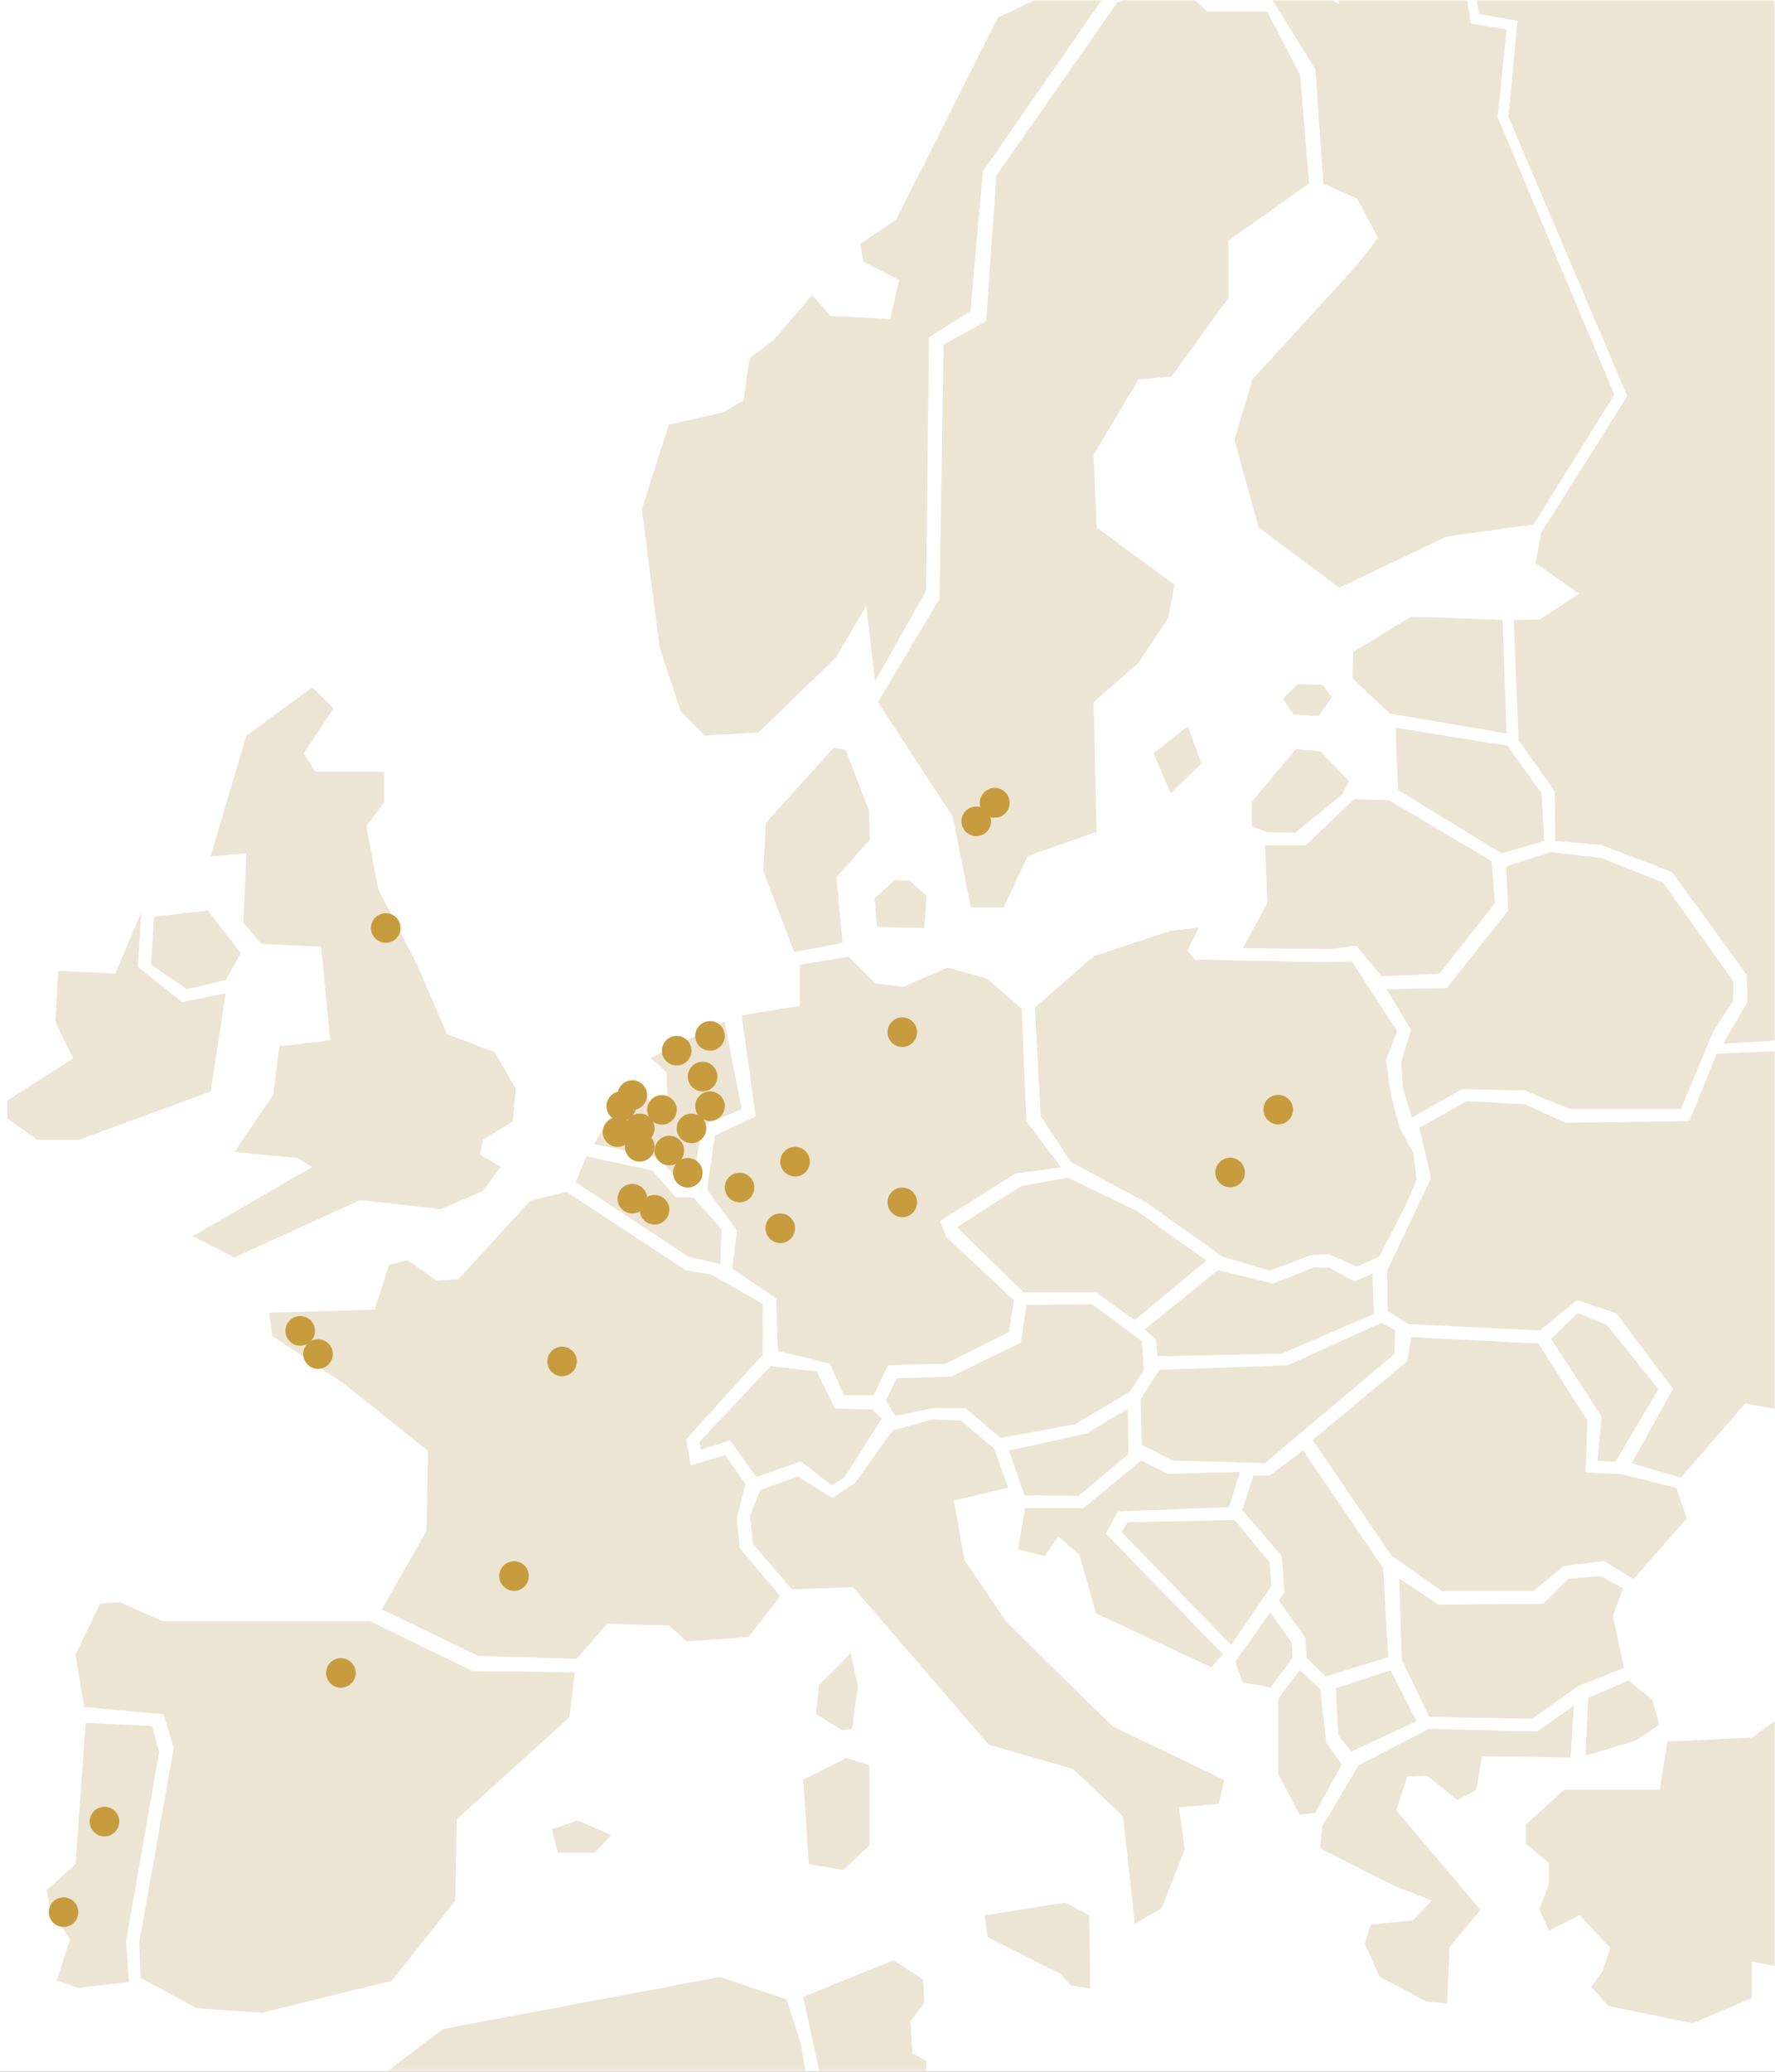 <?xml version="1.0" encoding="UTF-8"?> <svg xmlns="http://www.w3.org/2000/svg" width="480" height="560" viewBox="0 0 480 560" fill="none"><rect x="0" y="0" width="480" height="560" fill="#333333" stroke="none"/><g clip-path="url(#clip0_2360_9052)"><rect width="480" height="560" fill="white"></rect><mask id="mask0_2360_9052" style="mask-type:luminance" maskUnits="userSpaceOnUse" x="0" y="0" width="480" height="560"><path d="M480 0H0V559.884H480V0Z" fill="white"></path></mask><g mask="url(#mask0_2360_9052)"><path d="M406.311 167.55L381.601 166.665L365.934 176.242L365.717 183.343L375.864 192.92L407.414 198.26L406.311 167.55Z" fill="#EDE5D3"></path><path d="M212.656 540.423L194.658 534.379L119.74 548.455L103.414 560.851L113.389 612.341L83.61 613.534L65.693 642.347L23.03 652.583L23.166 673.544L163.695 780.979L187.656 783.012L267.561 720.58L259.574 710.524L244.576 708.491L235.578 693.403V630.972L229.578 624.927L230.59 608.827L214.617 592.727L212.629 575.605L219.604 570.573L216.604 552.44L212.674 540.441L212.656 540.423Z" fill="#EDE5D3"></path><path d="M217.2 539.718L241.604 529.879L249.636 535.084L249.943 541.435L246.194 546.332L246.763 555.024L250.512 557.057V572.678L246.185 579.915L246.754 584.55L263.125 590.332L249.934 610.851L244.775 610.543L243.89 627.041L238.152 627.927L233.255 623.599L234.403 606.83L218.339 591.209L216.306 577.62L224.067 571.531L217.182 539.718H217.2Z" fill="#EDE5D3"></path><path d="M-461.288 -245.374L-467.288 -235.797L-456.482 -224.991L-461.288 -214.185L-445.667 -193.802L-426.477 -199.801L-401.287 -202.187L-372.475 -170.989L-353.285 -119.408L-368.861 -87.027L-347.285 -90.641L-335.287 -83.449L-334.094 -67.828L-360.476 -66.635L-346.093 -52.252L-328.095 -48.638L-367.668 4.136L-372.475 36.517L-364.09 62.899L-370.09 78.52L-359.284 112.094L-338.901 134.907L-332.902 133.715L-319.711 130.101L-318.518 149.291L-310.134 161.289L-294.557 160.097L-282.559 115.708L-246.555 71.319L-192.553 49.744L-158.979 7.74L-143.403 14.932H-111.021L-84.639 -11.45L-52.258 -24.641L-48.644 -45.024L-69.027 -63.021L-87.025 -69.02L-96.647 -94.21L-73.834 -107.401L-37.829 -88.211L-25.831 -101.402L-45.021 -112.208L-4.21 -167.402L-11.402 -191.408L-30.592 -192.601L-23.4 -214.176L0.606 -224.982L49.801 -268.178L35.417 -283.754L-19.777 -278.948L-48.59 -250.135L-31.776 -287.332L-50.966 -292.139L-61.772 -272.948L-77.348 -286.139L-120.544 -281.333L-108.546 -300.523L-37.775 -302.908L-55.773 -326.914L-132.543 -341.298L-163.74 -336.491L-162.548 -320.87L-194.929 -331.676L-193.736 -342.481L-216.55 -337.675L-221.356 -325.676L-197.35 -317.292L-222.54 -299.294L-240.537 -319.677L-265.727 -326.869L-269.341 -307.679H-294.53L-304.152 -328.062L-343.726 -334.061L-365.301 -323.255L-366.494 -308.871L-394.068 -312.485L-410.882 -305.294L-409.69 -288.48V-280.095L-440.887 -274.096L-455.271 -283.673L-464.893 -268.097L-450.51 -252.475L-420.505 -256.089L-418.119 -246.467L-440.933 -235.661L-461.27 -245.365L-461.288 -245.374Z" fill="#EDE5D3"></path><path d="M1730.83 -144.517L1738.59 -117.692L1754.12 -113.238L1769.65 -137.813L1760.78 -154.582L1764.08 -169.101H1787.38L1781.82 -157.943L1784.02 -117.701L1750.76 -35.022L1754.06 -17.151L1752.96 13.025L1815.04 103.52L1827.22 106.871L1828.32 33.146L1840.5 21.988L1827.17 -7.041L1838.25 -19.347L1813.85 -51.728L1800.52 -50.626L1796.11 -104.23L1830.48 -113.184L1832.69 -128.85L1850.42 -133.305L1860.4 -124.351L1872.58 -173.501L1893.62 -209.243L1910.25 -218.197L1924.68 -217.095V-233.864L1901.39 -238.318L1869.22 -265.143L1884.75 -283.014L1871.43 -313.191L1882.5 -324.349L1895.83 -306.478L1929.1 -294.172L1965.67 -290.82L1970.13 -306.441L1951.29 -325.415L1972.33 -354.444L1924.63 -371.213L1912.46 -346.638L1896.92 -366.759L1809.34 -396.936L1726.17 -382.416L1713.99 -375.712V-369.009L1731.73 -360.055L1729.53 -338.832L1697.36 -352.249L1626.42 -324.322L1614.24 -349.999H1565.44L1543.25 -326.526L1464.54 -344.397L1392.49 -329.878L1383.61 -307.553L1394.69 -304.201L1393.59 -287.432L1323.75 -279.626L1328.2 -257.3L1263.87 -268.459L1279.4 -297.488L1213.97 -300.84L1219.53 -270.663L1198.49 -260.607L1180.75 -277.376L1108.7 -265.07L1080.99 -239.393L1079.88 -223.772L1062.15 -222.669L1059.94 -240.54L1116.5 -289.691V-323.219L1079.93 -333.275L1032.23 -317.654L1012.29 -337.775H1003.42L992.345 -315.449L1001.22 -305.393L937.991 -270.762L883.682 -229.418L850.415 -183.62V-164.647L885.886 -150.128L868.151 -136.711L830.475 -150.128L814.944 -136.711L791.652 -163.536L787.198 -153.48L812.703 -73.051L819.362 -70.801L837.098 -79.754L845.97 -73.051V-58.531L829.336 -65.235L819.362 -57.429L826.021 -42.91L820.464 -4.918L786.095 -1.566L783.891 -13.872L803.831 -26.177L808.285 -59.706L786.095 -88.735L778.334 -138.988L742.863 -144.589L739.556 -126.718L746.215 -117.765L731.786 -105.459L737.343 -71.93L758.385 -62.977L762.839 -38.401L741.752 -51.818L687.443 -61.874L680.784 -44.003L637.542 -28.382L630.884 -39.54L574.325 -8.261L573.223 12.962L551.033 16.314L557.692 0.693V-14.929L535.502 -22.735L521.073 -17.133L533.252 6.34L542.124 21.961V34.267L525.491 30.915L522.184 27.563L505.551 45.434L514.423 61.055L515.625 57.5L514.423 75.5L525.491 82.323L511.135 72.268L486.5 70.5L495.766 55L488.927 49.5V45.434L493 24.5L500.058 36.534L511.135 19.765L501.16 1.894L430.217 -26.033L405.733 -19.943L397.348 -12.751L399.95 3.792L410.359 5.599L407.928 31.628L440.048 107.079L416.837 143.879L415.246 152.173L427.028 160.467L416.394 167.478L409.338 167.613L410.657 200.04L420.406 213.854L420.541 227.271L433.027 228.419L452.136 235.701L472.348 263.501L472.564 270.829L465.987 282.077L481.075 281.237L495.766 285.474L515.625 313.582L564.513 318.036L562.399 351.484L545.549 365.913L549.036 371.56L532.403 389.431L527.994 406.199L537.968 420.719L570.133 431.877L583.459 424.071L668.831 456.452L672.137 447.498L654.402 430.729V409.506L643.325 406.154L645.529 388.283L663.265 367.06L631.453 343.235L633.657 310.104L667.674 287.733L707.6 289.983L714.258 302.289L755.295 304.538L785.255 287.769L769.724 271L773.031 239.721L850.641 201.729L910.335 228.645L930.275 210.773L989.047 266.628L1033.39 262.173L1048.92 277.795L1091.06 282.249L1118.77 244.257L1154.24 259.924L1173.08 263.276L1191.92 246.507L1175.28 235.349L1189.71 213.023L1230.75 226.44L1239.62 244.311L1257.36 245.413L1268.44 237.607L1298.4 236.505L1301.7 244.311L1336.07 246.561L1359.36 221.986L1407.06 227.588L1421.49 221.986L1425.9 195.161L1411.47 162.78L1425.9 150.474H1471.34L1514.58 201.874L1570 233.153H1586.64L1588.84 219.736L1608.78 207.431L1610.99 280.053L1593.25 281.156V299.027L1603.23 311.332L1601.37 327.306L1608.75 330.351L1613.2 319.193L1619.86 321.443L1624.27 325.897L1644.21 321.443L1664.15 263.339L1666.35 190.716L1640.85 132.612L1608.68 93.518L1593.15 95.768V108.073L1555.48 93.554L1569.9 62.275L1582.08 -20.404L1633.09 -36.025L1657.49 -51.647H1684.1L1677.44 -42.693L1684.1 -31.535L1707.39 -56.11L1720.72 -55.008L1718.51 -69.527L1697.42 -73.981L1711.85 -126.483L1730.87 -144.481L1730.83 -144.517Z" fill="#EDE5D3"></path><path d="M586.893 456.678L577.054 467.086L540.878 466.029L519.167 453.01L497.989 452.477L473.676 469.688L450.908 470.745L448.83 483.765H422.971L412.645 493.161V498.365L418.87 503.569V509.306L416.268 516.101L418.87 521.838L427.164 517.691L435.458 526.563L433.38 532.824L430.29 537.017L434.925 542.221L457.693 546.901L473.712 540.107V530.222L481.473 531.767L500.094 542.709L520.26 539.573L529.042 531.234L534.734 533.312V542.709H542.495L549.199 529.689L608.143 523.428L633.865 520.293L627.071 511.384L626.935 499.341L632.094 493.161L613.302 478.073L614.314 465.053H603.987L586.866 456.669L586.893 456.678Z" fill="#EDE5D3"></path><path d="M396.111 -15.633L405.019 -22.166L404.224 -29.493L398.577 -32.755L399.372 -41.708H404.224V-46.605L383.181 -52.297L351.632 -49.035L348.415 -35.185L341.133 -37.615L336.281 -45.774L320.886 -44.979L319.25 -29.493L311.968 -26.231L307.911 -34.39L275.53 -8.315L282.017 -0.988L269.883 4.704L242.354 59.33L232.65 65.862L233.445 70.759L243.149 75.656L240.718 86.245L224.528 85.405L219.676 79.713L209.177 91.937L202.69 96.834L201.055 108.263L195.408 111.525L180.844 114.786L173.562 137.645L178.413 175.149L184.06 192.27L190.547 198.802L205.112 198.007L226.154 177.624L234.231 163.774L236.662 184.157L250.431 159.717L251.226 91.196L262.429 84.14L265.781 46.328L299.753 -2.605L315.943 -8.297L323.226 -17.25L347.493 -11.559L359.628 -4.231L363.684 -24.614L383.931 -36.838L396.111 -15.615V-15.633Z" fill="#EDE5D3"></path><path d="M90.178 191.466L82.101 203.69L85.317 208.587H103.938V216.746L99.086 223.278L102.303 240.399L112.801 260.782L120.879 279.53L133.808 284.427L139.454 294.22L138.659 303.174L130.582 308.071L129.787 312.128L135.434 315.389L130.582 321.922L119.243 326.819L97.406 324.388L63.389 339.874L52.05 334.182L84.432 315.435L80.375 313.004L63.389 311.369L73.888 295.883L75.523 282.827L89.292 281.192L86.862 255.912L70.671 255.117L65.82 249.425L66.615 230.678L56.911 231.473L66.615 198.866L84.441 185.81L90.178 191.457V191.466Z" fill="#EDE5D3"></path><path d="M56.207 246.136L41.642 247.772L40.847 260.827L50.551 267.36L61.049 264.929L65.106 257.602L56.197 246.127L56.207 246.136Z" fill="#EDE5D3"></path><path d="M61.014 268.542L57.002 295.015L21.395 308.07H10.056L1.979 302.378V297.481L19.805 286.052L14.953 276.258L15.748 262.408L31.144 263.203L38.2 246.615L37.27 261.351L49.223 270.837L61.004 268.542H61.014Z" fill="#EDE5D3"></path><path d="M317.841 -4.873L326.487 3.114H342.678L351.586 20.236L354.017 49.572L332.179 65.058V80.544L316.784 101.767L307.875 102.562L295.741 122.945L296.537 142.533L317.579 158.019L315.944 166.972L307.866 179.197L295.733 189.786L296.528 224.859L277.906 231.391L271.419 245.242H262.511L257.659 220.802L237.412 189.74L254.045 161.904L255.193 93.121L266.667 86.814L269.45 47.458L302.147 0.648L317.85 -4.864L317.841 -4.873Z" fill="#EDE5D3"></path><path d="M357.865 49.662L367 53.674L372.647 64.263L367 71.59L338.675 102.562L333.824 118.888L340.311 142.533L362.148 158.859L391.268 145.008L414.741 141.747L436.578 106.673L420.388 68.329L404.992 31.62L407.422 7.975L397.719 6.34L395.207 -10.908L382.152 -32.221L367.678 -22.202L361.985 1.054L346.635 -8.17L325.277 -13.374L320.515 -7.818L328.719 -0.409L343.672 -0.671L355.715 18.79L357.875 49.671L357.865 49.662Z" fill="#EDE5D3"></path><path d="M407.63 201.567L377.408 196.67L378.068 213.565L406.085 230.686L417.559 227.334L416.9 214.45L407.639 201.567H407.63Z" fill="#EDE5D3"></path><path d="M357.73 185.114L350.891 184.897L346.915 188.909L349.779 193.146L356.619 193.589L360.151 188.475L357.721 185.123L357.73 185.114Z" fill="#EDE5D3"></path><path d="M357.071 203.111L350.448 202.452L338.531 216.7V223.359L342.506 224.904L350.231 225.121L363.025 214.667L364.787 211.089L357.062 203.102L357.071 203.111Z" fill="#EDE5D3"></path><path d="M375.601 216.267L366.114 216.05L353.095 228.491H342.063L342.723 244.067L336.1 256.292L359.925 256.509L366.765 255.623L373.604 263.872L389.271 263.213L404.269 244.104L403.384 232.765L375.583 216.267H375.601Z" fill="#EDE5D3"></path><path d="M374.933 267.395L381.556 278.292L378.908 286.983L379.351 293.868L381.781 302.117L395.46 294.356L412.446 294.798L424.363 299.695H454.585L463.412 278.563L468.707 270.576V265.236L449.733 238.547L432.964 231.888L419.286 230.343L407.368 234.138L407.811 246.136L391.268 267.052L374.942 267.404L374.933 267.395Z" fill="#EDE5D3"></path><path d="M378.465 304.773L382.215 311.658L383.1 318.985L380.01 326.086L372.954 339.675L367 342.367L359.275 339.015L354.64 339.232L343.392 343.47L330.598 339.675L309.863 324.984L289.57 314.088L281.412 301.647L279.867 272.31L295.75 258.496L316.486 251.611L324.21 250.726L321.12 256.951L323.108 259.381L358.01 260.041L365.509 259.824L377.86 278.752L374.77 286.513L376.089 295.648L378.474 304.782L378.465 304.773Z" fill="#EDE5D3"></path><path d="M100.062 438.192H43.856L32.517 433.078L27.042 433.476L20.419 447.245L22.759 461.412L44.244 463.4L46.982 472.444L37.631 525.172L38.028 534.613L53.252 542.862L70.816 544.055L105.935 535.408L123.101 513.788L123.499 491.769L153.947 464.24L155.492 452.061L127.781 451.663L100.071 438.21L100.062 438.192Z" fill="#EDE5D3"></path><path d="M23.157 465.722L20.419 503.886L12.613 510.942L13.408 515.27L18.883 524.314L15.351 535.345L21.214 537.333L34.893 535.743L34.098 524.711L43.052 473.573L41.109 466.517L23.148 465.722H23.157Z" fill="#EDE5D3"></path><path d="M156.269 492.068L149.258 494.453L150.803 500.759H160.949L165.231 496.034L156.278 492.068H156.269Z" fill="#EDE5D3"></path><path d="M228.892 475.163L217.2 481.072L218.745 503.885L228.097 505.475L235.108 498.771V477.151L228.883 475.163H228.892Z" fill="#EDE5D3"></path><path d="M230.084 446.839L221.483 455.485L220.688 463.337L227.699 467.664L230.437 467.267L231.982 455.838L230.084 446.839Z" fill="#EDE5D3"></path><path d="M153.188 322.156L143.439 324.541L123.942 345.765L118.078 346.162L110.272 340.651L105.194 341.843L101.309 354.023L72.804 354.818L73.599 361.124L93.096 374.098L115.729 392.186L115.331 413.807L103.243 435.03L129.408 447.607L155.97 448.402L164.174 438.96L180.943 439.358L185.623 443.685L202.392 442.493L210.993 431.461L200.052 418.487L199.257 410.238L201.597 401.194L196.122 393.343L186.771 396.08L185.578 389.024L206.268 366.211V352.441L192.589 344.59L185.578 343.397L153.197 322.174L153.188 322.156Z" fill="#EDE5D3"></path><path d="M195.941 276.132L175.956 285.971L180.193 289.811L180.636 299.65L176.399 298.81L171.719 291.528L160.56 309.218L177.727 312.796L184.124 319.545L187.521 319.636L189.77 304.367L200.576 299.822L195.941 276.132Z" fill="#EDE5D3"></path><path d="M158.518 312.534L155.69 319.59L186.048 339.621L194.784 341.699L195.092 332.212L187.457 323.656H182.777L176.38 316.374L158.509 312.534H158.518Z" fill="#EDE5D3"></path><path d="M200.567 274.416L216.315 271.859V260.737L229.506 258.578L236.743 265.86L244.378 266.7L256.295 261.541L266.929 264.541L276.28 272.663L277.563 303.066L286.914 315.507L274.608 317.224L254.18 330.062L255.897 334.345L274.166 351.466L272.883 360.022L255.897 368.578L240.149 369.021L236.309 377.143H228.232L224.392 368.587L210.361 365.145L209.918 351.023L198.001 342.901L199.284 332.619L191.207 321.497L193.321 306.933L204.353 301.774L200.558 274.416H200.567Z" fill="#EDE5D3"></path><path d="M225.413 202.145L207.099 222.392L206.44 235.583L214.779 257.339L227.835 254.873L226.199 237.092L235.198 227.036L235.017 219.14L228.666 202.687L225.404 202.154L225.413 202.145Z" fill="#EDE5D3"></path><path d="M246.013 238.059L241.911 237.878L236.526 242.82L237.186 250.545L249.934 250.897L250.594 242.16L246.004 238.059H246.013Z" fill="#EDE5D3"></path><path d="M321.238 196.272L311.932 203.645L316.612 214.451L324.861 206.418L321.247 196.272H321.238Z" fill="#EDE5D3"></path><path d="M208.382 369.273L189.147 389.747L189.545 391.825L197.441 389.358L204.543 399.242L216.541 395.005L224.835 401.447L228.232 399.504L238.469 383.44L235.867 380.974L225.766 380.712L220.869 370.692L208.382 369.282V369.273Z" fill="#EDE5D3"></path><path d="M276.858 349.379H296.401L306.854 356.832L326.225 340.732L307.433 327.315L288.811 318.316L276.063 320.611L258.77 331.733L276.858 349.379Z" fill="#EDE5D3"></path><path d="M309.547 359.344L312.592 362.036L312.989 366.626L346.653 365.876L371.536 355.152L371.138 344.256L366.377 346.37L359.537 342.711L355.345 342.53L344.313 346.939L329.315 343.325L309.547 359.344Z" fill="#EDE5D3"></path><path d="M242.444 372.544L239.58 378.498L242.047 382.736L252.328 380.622H261.065L270.552 388.654L290.718 384.995L305.544 376.167L309.339 370.213L308.77 362.534L295.443 352.559L277.572 352.74L276.072 362.886L257.28 372.066L242.453 372.553L242.444 372.544Z" fill="#EDE5D3"></path><path d="M313.522 370.249L308.408 378.281L308.806 390.551L316.964 394.743L342.072 395.493L377.065 366.021L377.246 359.488L373.451 357.591L348.171 369.065L313.54 370.258L313.522 370.249Z" fill="#EDE5D3"></path><path d="M304.957 380.793L293.754 387.497L272.838 392.087L277.03 404.175L291.676 404.356L305.174 393.062L304.957 380.793Z" fill="#EDE5D3"></path><path d="M308.58 394.78L293.004 407.618H277.211L275.313 418.74L282.55 420.638L286.164 415.253L291.856 420.24L296.401 436.123L327.598 450.688L330.688 447.155L299.057 414.503L302.274 408.549L332.324 407.401L335.369 397.824L315.781 398.394L308.589 394.78H308.58Z" fill="#EDE5D3"></path><path d="M304.957 411.458L303.322 414.15L332.929 444.679L343.78 428.706L343.383 422.399L333.896 410.88L304.957 411.449V411.458Z" fill="#EDE5D3"></path><path d="M205.555 402.811L202.817 409.741L203.567 417.285L214.111 429.591L230.699 429.021L267.317 471.558L290.176 478.181L303.674 490.929L306.89 520.003L314.127 515.766L320.389 499.928L318.844 488.544L329.568 487.577L331.113 481.135L300.891 466.661L272.214 438.472L260.785 421.622L258.002 405.603L272.603 402.115L268.853 391.572L259.9 384.027L252.175 383.675L241.405 386.629L231.259 400.832L225.124 404.889L215.637 399.062L205.536 402.811H205.555Z" fill="#EDE5D3"></path><path d="M294.549 517.7L288.152 514.258L266.314 517.7L267.064 523.609L286.697 533.493L289.652 536.709L294.811 537.459L294.549 517.691V517.7Z" fill="#EDE5D3"></path><path d="M396.598 297.663L383.805 304.855L386.985 318.443L375.158 343.371L375.249 354.357L380.805 357.89L416.457 359.652L426.432 351.403L437.111 354.98L452.425 375.409L441.222 395.529L454.548 399.414L471.977 379.339L481.952 381.146L491.212 387.588L483.054 398.357L494.085 415.569H505.822L511.866 404.094L524.308 401.583L524.66 392.277L501.539 388.699L502.244 378.679H524.66L548.837 359.308L559.517 350.002L561.278 320.621L513.628 316.338L494.085 288.763L480.587 284.128L464.216 284.833L456.843 303.057L423.315 303.499L412.419 298.467L396.626 297.672L396.598 297.663Z" fill="#EDE5D3"></path><path d="M419.457 361.91L433.136 382.952L431.988 394.87L436.885 395.086L448.486 375.453L434.545 358.161L426.649 354.899L419.457 361.91Z" fill="#EDE5D3"></path><path d="M381.646 361.422L380.498 367.955L354.956 389.223L376.315 420.547L389.994 430.124H414.614L422.737 423.33L433.633 421.92L441.755 426.817L456.139 410.446L453.356 402.242L438.755 398.493L428.781 398.005L429.269 383.974L416.033 363.148L381.664 361.431L381.646 361.422Z" fill="#EDE5D3"></path><path d="M349.535 448.113L349.337 443.984L343.509 435.807L334.086 449.143L335.938 454.744L343.618 456.154L349.535 448.113Z" fill="#EDE5D3"></path><path d="M352.391 392.042L343.347 398.845H338.937L335.938 408.196L346.617 420.592L347.322 430.432L345.813 432.564L353.032 442.71L353.285 448.086L358.48 453.118L375.421 447.959L374.011 423.863L352.4 392.051L352.391 392.042Z" fill="#EDE5D3"></path><path d="M378.375 426.682L379.08 448.655L386.488 464.096L414.325 464.584L426.856 455.711L439.162 450.814L436.163 436.783L438.945 429.284L432.684 426.022L424.083 426.727L417.334 433.521L389.009 433.738L378.375 426.682Z" fill="#EDE5D3"></path><path d="M345.641 459.198V479.536L351.469 490.522L355.661 490.035L362.853 476.934L358.661 471.07L357.025 456.551L351.469 451.392L345.641 459.198Z" fill="#EDE5D3"></path><path d="M376.08 451.474L361.208 456.371L361.913 468.993L365.401 473.447L383.046 465.243L376.071 451.474H376.08Z" fill="#EDE5D3"></path><path d="M357.513 493.784L357.025 499.648L377.454 509.929L387.202 513.679L382.088 519.064L370.704 520.211L369.069 525.37L372.999 534.242L385.748 541.037L391.304 541.525L392.009 526.301L400.348 516.245L377.58 489.33L380.58 480.195L385.919 479.979L394.042 486.511L399.155 483.954L400.791 474.819L424.706 475.036L425.637 461.005L415.662 468.016L386.407 467.312L367.388 477.151L357.504 493.784H357.513Z" fill="#EDE5D3"></path><path d="M429.467 458.927L428.763 474.594L442.442 470.402L448.703 466.21L446.851 459.415L440.364 454.256L429.467 458.936V458.927Z" fill="#EDE5D3"></path></g><circle cx="81.189" cy="359.738" r="4" fill="#C79C3E"></circle><circle cx="86" cy="366" r="4" fill="#C79C3E"></circle><circle cx="152" cy="368" r="4" fill="#C79C3E"></circle><circle cx="171" cy="324" r="4" fill="#C79C3E"></circle><circle cx="177" cy="327" r="4" fill="#C79C3E"></circle><circle cx="139" cy="426" r="4" fill="#C79C3E"></circle><circle cx="92.189" cy="452.2" r="4" fill="#C79C3E"></circle><circle cx="28.257" cy="492.377" r="4" fill="#C79C3E"></circle><circle cx="17.193" cy="516.859" r="4" fill="#C79C3E"></circle><circle cx="332.661" cy="316.934" r="4" fill="#C79C3E"></circle><circle cx="345.661" cy="299.934" r="4" fill="#C79C3E"></circle><circle cx="244" cy="325" r="4" fill="#C79C3E"></circle><circle cx="190" cy="291" r="4" fill="#C79C3E"></circle><circle cx="192" cy="280" r="4" fill="#C79C3E"></circle><circle cx="192" cy="299" r="4" fill="#C79C3E"></circle><circle cx="168" cy="299" r="4" fill="#C79C3E"></circle><circle cx="167" cy="306" r="4" fill="#C79C3E"></circle><circle cx="186" cy="317" r="4" fill="#C79C3E"></circle><circle cx="187" cy="305" r="4" fill="#C79C3E"></circle><circle cx="173" cy="310" r="4" fill="#C79C3E"></circle><circle cx="183" cy="284" r="4" fill="#C79C3E"></circle><circle cx="171" cy="296" r="4" fill="#C79C3E"></circle><circle cx="173" cy="305" r="4" fill="#C79C3E"></circle><circle cx="179" cy="300" r="4" fill="#C79C3E"></circle><circle cx="181" cy="311" r="4" fill="#C79C3E"></circle><circle cx="200" cy="321" r="4" fill="#C79C3E"></circle><circle cx="211" cy="332" r="4" fill="#C79C3E"></circle><circle cx="215" cy="314" r="4" fill="#C79C3E"></circle><circle cx="244" cy="279" r="4" fill="#C79C3E"></circle><circle cx="269" cy="217" r="4" fill="#C79C3E"></circle><circle cx="269" cy="217" r="4" fill="#C79C3E"></circle><circle cx="264" cy="222" r="4" fill="#C79C3E"></circle><circle cx="104.318" cy="250.841" r="4" fill="#C79C3E"></circle></g><defs><clipPath id="clip0_2360_9052"><rect width="480" height="560" fill="white"></rect></clipPath></defs></svg> 